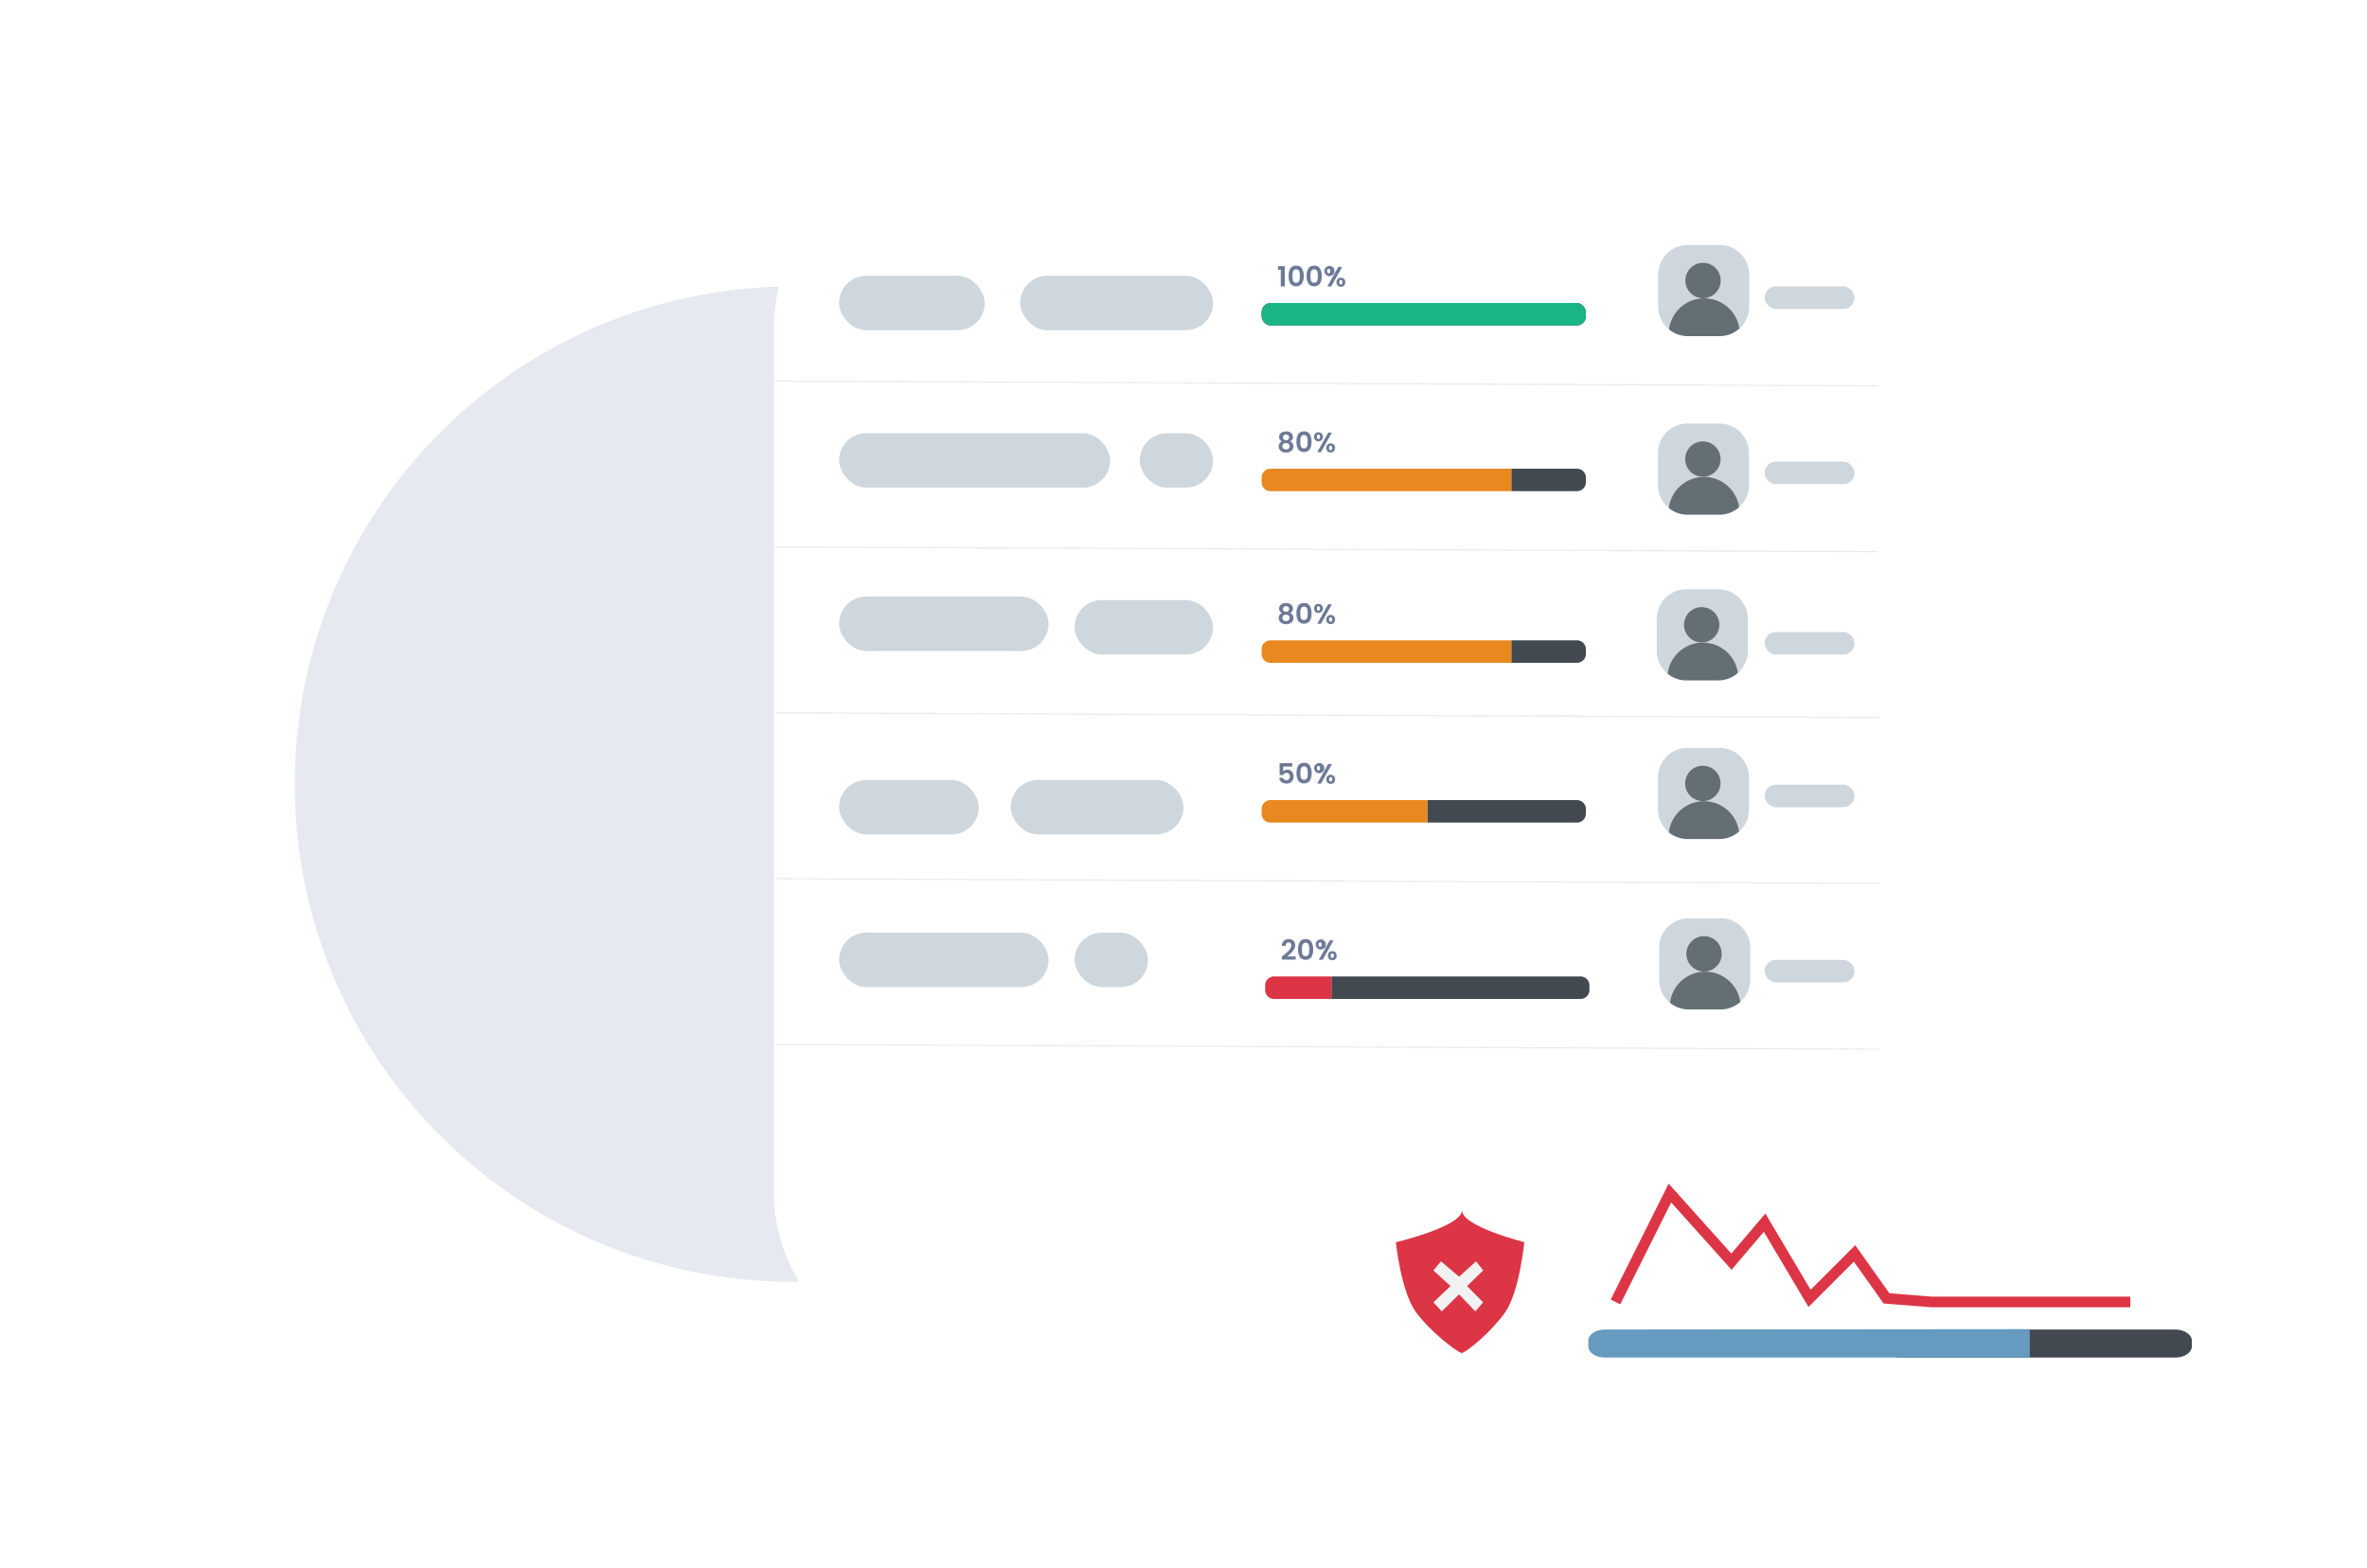 <svg id="Calque_1" data-name="Calque 1" xmlns="http://www.w3.org/2000/svg" xmlns:xlink="http://www.w3.org/1999/xlink" viewBox="0 0 2000 1325"><defs><style>.cls-1{fill:#e6e9ef;}.cls-2{filter:url(#LongShadow);}.cls-3{fill:#fff;}.cls-4{fill:#434951;}.cls-5{fill:#ced7dd;}.cls-6{fill:#1ab586;}.cls-7{fill:#6d7a96;}.cls-14,.cls-8{fill:none;stroke-miterlimit:10;}.cls-8{stroke:#eaeae8;}.cls-9{fill:#e8881f;}.cls-10{fill:#dc3545;}.cls-11{fill:#646f75;}.cls-12{fill:#f2f2f2;}.cls-13{fill:#669bbf;}.cls-14{stroke:#dc3545;stroke-width:9px;}</style><filter id="LongShadow" width="130%" height="130%" name="LongShadow"><feGaussianBlur stdDeviation="30" in="SourceAlpha"/><feOffset/><feComponentTransfer><feFuncA type="linear" slope="0.2"/></feComponentTransfer><feMerge><feMergeNode/><feMergeNode in="SourceGraphic"/></feMerge></filter></defs><circle class="cls-1" cx="669.5" cy="662.5" r="420.5"/><g class="cls-2"><rect class="cls-3" x="654" y="120" width="933" height="1049" rx="157.5"/></g><rect class="cls-4" x="1066" y="256" width="274" height="19" rx="7.55"/><rect class="cls-5" x="709" y="233" width="123" height="46" rx="23"/><rect class="cls-5" x="709" y="366" width="229" height="46" rx="23"/><rect class="cls-6" x="1066" y="256" width="274" height="19" rx="8.16"/><path class="cls-7" d="M1079.9,227.87v-3h5.68V242h-3.39V227.87Z"/><path class="cls-7" d="M1090.31,226.81a5.34,5.34,0,0,1,4.88-2.31q3.42,0,4.89,2.31a11.72,11.72,0,0,1,1.48,6.38,11.88,11.88,0,0,1-1.48,6.43,6.27,6.27,0,0,1-9.77,0,11.88,11.88,0,0,1-1.48-6.43A11.72,11.72,0,0,1,1090.31,226.81Zm7.77,3.45a4.09,4.09,0,0,0-.89-1.95,3,3,0,0,0-4,0,4.09,4.09,0,0,0-.89,1.95,16,16,0,0,0-.23,2.93,16.94,16.94,0,0,0,.22,3,3.76,3.76,0,0,0,.89,2,3.09,3.09,0,0,0,4,0,3.76,3.76,0,0,0,.89-2,18.06,18.06,0,0,0,.21-3A16.13,16.13,0,0,0,1098.08,230.26Z"/><path class="cls-7" d="M1105.53,226.81q1.47-2.31,4.89-2.31a5.34,5.34,0,0,1,4.88,2.31,11.72,11.72,0,0,1,1.48,6.38,11.88,11.88,0,0,1-1.48,6.43,6.27,6.27,0,0,1-9.77,0,11.88,11.88,0,0,1-1.48-6.43A11.72,11.72,0,0,1,1105.53,226.81Zm7.77,3.45a4.09,4.09,0,0,0-.89-1.95,3,3,0,0,0-4,0,4.09,4.09,0,0,0-.89,1.95,16.13,16.13,0,0,0-.22,2.93,18.06,18.06,0,0,0,.21,3,3.76,3.76,0,0,0,.89,2,3.09,3.09,0,0,0,4,0,3.76,3.76,0,0,0,.89-2,16.94,16.94,0,0,0,.22-3A16,16,0,0,0,1113.3,230.26Z"/><path class="cls-7" d="M1120,226.24a4.3,4.3,0,1,1-1,2.81A3.72,3.72,0,0,1,1120,226.24Zm1.37,2.81c0,1.24.44,1.86,1.3,1.86a1.19,1.19,0,0,0,1-.46,2.28,2.28,0,0,0,.35-1.4c0-1.23-.44-1.84-1.34-1.84S1121.32,227.82,1121.32,229.05Zm12.71-3.54L1124.77,242h-3.21l9.24-16.49Zm-3.74,10.12a3.74,3.74,0,0,1,2.7-1,3.64,3.64,0,0,1,2.67,1,4.38,4.38,0,0,1,0,5.64,3.61,3.61,0,0,1-2.67,1,3.69,3.69,0,0,1-2.71-1,4.33,4.33,0,0,1,0-5.64Zm1.33,2.82c0,1.24.45,1.86,1.34,1.86s1.32-.62,1.32-1.86-.44-1.84-1.32-1.84S1131.62,237.22,1131.62,238.45Z"/><rect class="cls-5" x="862" y="233" width="163" height="46" rx="23"/><rect class="cls-5" x="963" y="366" width="62" height="46" rx="23"/><rect class="cls-5" x="709" y="504" width="177" height="46" rx="23"/><line class="cls-8" x1="654" y1="322" x2="1587" y2="326"/><line class="cls-8" x1="654" y1="462.13" x2="1587" y2="466.13"/><line class="cls-8" x1="655" y1="602.25" x2="1588" y2="606.25"/><line class="cls-8" x1="655" y1="742.38" x2="1588" y2="746.38"/><line class="cls-8" x1="655" y1="882.5" x2="1588" y2="886.5"/><rect class="cls-5" x="908" y="507" width="117" height="46" rx="23"/><rect class="cls-5" x="854" y="659" width="146" height="46" rx="23"/><path class="cls-7" d="M1080.82,369.12a4.38,4.38,0,0,1,.65-2.33,4.53,4.53,0,0,1,2-1.67,8.52,8.52,0,0,1,6.38,0,4.64,4.64,0,0,1,2,1.67,4.37,4.37,0,0,1,.64,2.33,4.1,4.1,0,0,1-.63,2.27,4.38,4.38,0,0,1-1.7,1.52,4.62,4.62,0,0,1,2,1.65,4.54,4.54,0,0,1,.73,2.57,4.82,4.82,0,0,1-.81,2.79,5.37,5.37,0,0,1-2.23,1.83,7.71,7.71,0,0,1-3.18.63,7.63,7.63,0,0,1-3.17-.63,5.34,5.34,0,0,1-2.22-1.83,4.82,4.82,0,0,1-.81-2.79,4.52,4.52,0,0,1,.73-2.58,4.41,4.41,0,0,1,2-1.64A4,4,0,0,1,1080.82,369.12Zm3.62,5.91a2.39,2.39,0,0,0-.84,2,2.5,2.5,0,0,0,.81,1.92,3.19,3.19,0,0,0,2.21.74,3.06,3.06,0,0,0,2.19-.76,2.5,2.5,0,0,0,.8-1.9,2.41,2.41,0,0,0-.82-1.95,3.8,3.8,0,0,0-4.35,0Zm4.07-7.23a3.1,3.1,0,0,0-3.77,0,2.34,2.34,0,0,0-.69,1.81,2.16,2.16,0,0,0,.72,1.7,3,3,0,0,0,3.71,0,2.19,2.19,0,0,0,.73-1.71A2.28,2.28,0,0,0,1088.51,367.8Z"/><path class="cls-7" d="M1096.93,366.81q1.47-2.31,4.89-2.31a5.34,5.34,0,0,1,4.88,2.31,11.72,11.72,0,0,1,1.48,6.38,11.88,11.88,0,0,1-1.48,6.43,6.27,6.27,0,0,1-9.77,0,11.88,11.88,0,0,1-1.48-6.43A11.72,11.72,0,0,1,1096.93,366.81Zm7.77,3.45a4.09,4.09,0,0,0-.89-1.95,3,3,0,0,0-4,0,4.09,4.09,0,0,0-.89,1.95,16,16,0,0,0-.23,2.93,17.94,17.94,0,0,0,.22,3,3.76,3.76,0,0,0,.89,1.95,3.09,3.09,0,0,0,4,0,3.76,3.76,0,0,0,.89-1.95,17.94,17.94,0,0,0,.22-3A16,16,0,0,0,1104.7,370.26Z"/><path class="cls-7" d="M1111.35,366.24a3.71,3.71,0,0,1,2.69-1,3.83,3.83,0,1,1,0,7.66,3.67,3.67,0,0,1-2.69-1,4.3,4.3,0,0,1,0-5.63Zm1.37,2.81c0,1.24.44,1.86,1.3,1.86a1.21,1.21,0,0,0,1-.46,2.28,2.28,0,0,0,.35-1.4c0-1.23-.44-1.84-1.34-1.84S1112.72,367.82,1112.72,369.05Zm12.7-3.54L1116.16,382H1113l9.24-16.49Zm-3.73,10.12a3.74,3.74,0,0,1,2.7-1,3.64,3.64,0,0,1,2.67,1,4.38,4.38,0,0,1,0,5.64,3.61,3.61,0,0,1-2.67,1,3.69,3.69,0,0,1-2.71-1,4.33,4.33,0,0,1,0-5.64Zm1.33,2.82c0,1.24.45,1.86,1.34,1.86s1.32-.62,1.32-1.86-.44-1.84-1.32-1.84S1123,377.22,1123,378.45Z"/><path class="cls-4" d="M1332.45,396H1277v19h55.45a7.55,7.55,0,0,0,7.55-7.55v-3.9A7.55,7.55,0,0,0,1332.45,396Z"/><path class="cls-9" d="M1073.55,396a7.55,7.55,0,0,0-7.55,7.55v3.9a7.55,7.55,0,0,0,7.55,7.55H1277V396Z"/><path class="cls-7" d="M1080.82,514.12a4.38,4.38,0,0,1,.65-2.33,4.53,4.53,0,0,1,2-1.67,8.52,8.52,0,0,1,6.38,0,4.64,4.64,0,0,1,2,1.67,4.37,4.37,0,0,1,.64,2.33,4.1,4.1,0,0,1-.63,2.27,4.38,4.38,0,0,1-1.7,1.52,4.62,4.62,0,0,1,2,1.65,4.54,4.54,0,0,1,.73,2.57,4.82,4.82,0,0,1-.81,2.79,5.37,5.37,0,0,1-2.23,1.83,7.71,7.71,0,0,1-3.18.63,7.63,7.63,0,0,1-3.17-.63,5.34,5.34,0,0,1-2.22-1.83,4.82,4.82,0,0,1-.81-2.79,4.52,4.52,0,0,1,.73-2.58,4.41,4.41,0,0,1,2-1.64A4,4,0,0,1,1080.82,514.12Zm3.62,5.91a2.39,2.39,0,0,0-.84,2,2.5,2.5,0,0,0,.81,1.92,3.19,3.19,0,0,0,2.21.74,3.06,3.06,0,0,0,2.19-.76,2.5,2.5,0,0,0,.8-1.9,2.41,2.41,0,0,0-.82-2,3.8,3.8,0,0,0-4.35,0Zm4.07-7.23a3.1,3.1,0,0,0-3.77,0,2.34,2.34,0,0,0-.69,1.81,2.16,2.16,0,0,0,.72,1.7,3,3,0,0,0,3.71,0,2.19,2.19,0,0,0,.73-1.71A2.28,2.28,0,0,0,1088.51,512.8Z"/><path class="cls-7" d="M1096.93,511.81q1.47-2.31,4.89-2.31a5.34,5.34,0,0,1,4.88,2.31,11.72,11.72,0,0,1,1.48,6.38,11.88,11.88,0,0,1-1.48,6.43,6.27,6.27,0,0,1-9.77,0,11.88,11.88,0,0,1-1.48-6.43A11.72,11.72,0,0,1,1096.93,511.81Zm7.77,3.45a4.09,4.09,0,0,0-.89-2,3,3,0,0,0-4,0,4.09,4.09,0,0,0-.89,2,16,16,0,0,0-.23,2.93,17.94,17.94,0,0,0,.22,3,3.76,3.76,0,0,0,.89,1.95,3.09,3.09,0,0,0,4,0,3.76,3.76,0,0,0,.89-1.95,17.94,17.94,0,0,0,.22-3A16,16,0,0,0,1104.7,515.26Z"/><path class="cls-7" d="M1111.35,511.24a3.71,3.71,0,0,1,2.69-1,3.83,3.83,0,1,1,0,7.66,3.67,3.67,0,0,1-2.69-1,4.3,4.3,0,0,1,0-5.63Zm1.37,2.81c0,1.24.44,1.86,1.3,1.86a1.21,1.21,0,0,0,1-.46,2.28,2.28,0,0,0,.35-1.4c0-1.23-.44-1.84-1.34-1.84S1112.72,512.82,1112.72,514.05Zm12.7-3.54L1116.16,527H1113l9.24-16.49Zm-3.73,10.12a3.74,3.74,0,0,1,2.7-1,3.64,3.64,0,0,1,2.67,1,4.38,4.38,0,0,1,0,5.64,3.61,3.61,0,0,1-2.67,1,3.69,3.69,0,0,1-2.71-1,4.33,4.33,0,0,1,0-5.64Zm1.33,2.82c0,1.24.45,1.86,1.34,1.86s1.32-.62,1.32-1.86-.44-1.84-1.32-1.84S1123,522.22,1123,523.45Z"/><path class="cls-4" d="M1332.45,541H1277v19h55.45a7.55,7.55,0,0,0,7.55-7.55v-3.9A7.55,7.55,0,0,0,1332.45,541Z"/><path class="cls-9" d="M1073.55,541a7.55,7.55,0,0,0-7.55,7.55v3.9a7.55,7.55,0,0,0,7.55,7.55H1277V541Z"/><path class="cls-7" d="M1091.85,647.68h-7.64v4a3.58,3.58,0,0,1,1.42-1,4.92,4.92,0,0,1,1.95-.39,5.34,5.34,0,0,1,3.09.82,4.8,4.8,0,0,1,1.74,2.11A6.86,6.86,0,0,1,1093,656a6.09,6.09,0,0,1-1.55,4.35A5.72,5.72,0,0,1,1087,662a6.44,6.44,0,0,1-4.29-1.34,5,5,0,0,1-1.81-3.51h3.2a2.55,2.55,0,0,0,1,1.51,3,3,0,0,0,1.9.56,2.54,2.54,0,0,0,2.1-.87,3.56,3.56,0,0,0,.71-2.31,3.12,3.12,0,0,0-.72-2.22,2.77,2.77,0,0,0-2.11-.77,2.6,2.6,0,0,0-2.59,1.81h-3.16V644.78h10.65Z"/><path class="cls-7" d="M1097,646.81q1.47-2.31,4.89-2.31t4.89,2.31a11.81,11.81,0,0,1,1.47,6.38,12,12,0,0,1-1.47,6.43,6.28,6.28,0,0,1-9.78,0,12,12,0,0,1-1.47-6.43A11.81,11.81,0,0,1,1097,646.81Zm7.78,3.45a4,4,0,0,0-.9-2,3,3,0,0,0-4,0,4,4,0,0,0-.9,2,16.13,16.13,0,0,0-.22,2.93,18.06,18.06,0,0,0,.21,3,3.69,3.69,0,0,0,.9,1.95,3.07,3.07,0,0,0,4,0,3.69,3.69,0,0,0,.9-1.95,18.06,18.06,0,0,0,.21-3A17.09,17.09,0,0,0,1104.73,650.26Z"/><path class="cls-7" d="M1111.37,646.24a4.3,4.3,0,1,1-1,2.81A3.75,3.75,0,0,1,1111.37,646.24Zm1.38,2.81q0,1.86,1.29,1.86a1.18,1.18,0,0,0,1-.46,2.27,2.27,0,0,0,.36-1.4c0-1.23-.45-1.84-1.35-1.84S1112.75,647.82,1112.75,649.05Zm12.7-3.54L1116.19,662H1113l9.24-16.49Zm-3.74,10.12a3.74,3.74,0,0,1,2.7-1,3.68,3.68,0,0,1,2.68,1,4.41,4.41,0,0,1,0,5.64,3.65,3.65,0,0,1-2.68,1,3.71,3.71,0,0,1-2.71-1,4.36,4.36,0,0,1,0-5.64Zm1.34,2.82c0,1.24.44,1.86,1.34,1.86s1.32-.62,1.32-1.86-.44-1.84-1.32-1.84S1123.05,657.22,1123.05,658.45Z"/><path class="cls-4" d="M1332.45,676H1206v19h126.45a7.55,7.55,0,0,0,7.55-7.55v-3.9A7.55,7.55,0,0,0,1332.45,676Z"/><path class="cls-9" d="M1073.55,676a7.55,7.55,0,0,0-7.55,7.55v3.9a7.55,7.55,0,0,0,7.55,7.55H1206V676Z"/><path class="cls-7" d="M1084.34,807.28q2.27-1.87,3.6-3.14a14.18,14.18,0,0,0,2.24-2.63,4.88,4.88,0,0,0,.9-2.69,2.83,2.83,0,0,0-.57-1.88,2.11,2.11,0,0,0-1.74-.69,2.19,2.19,0,0,0-1.81.79,3.39,3.39,0,0,0-.66,2.16h-3.21a5.81,5.81,0,0,1,1.69-4.29,5.75,5.75,0,0,1,4-1.46,5.61,5.61,0,0,1,4.12,1.43,5,5,0,0,1,1.44,3.75,6.82,6.82,0,0,1-1,3.52,14.12,14.12,0,0,1-2.26,2.9c-.85.83-2,1.82-3.33,3h7v2.73h-11.64v-2.45Z"/><path class="cls-7" d="M1098.3,795.81q1.47-2.31,4.89-2.31t4.89,2.31a11.81,11.81,0,0,1,1.47,6.38,12,12,0,0,1-1.47,6.43,6.28,6.28,0,0,1-9.78,0,12,12,0,0,1-1.47-6.43A11.81,11.81,0,0,1,1098.3,795.81Zm7.78,3.45a4,4,0,0,0-.9-2,3,3,0,0,0-4,0,4,4,0,0,0-.9,2,16.13,16.13,0,0,0-.22,2.93,18.06,18.06,0,0,0,.21,3,3.69,3.69,0,0,0,.9,1.95,3.07,3.07,0,0,0,4,0,3.69,3.69,0,0,0,.9-1.95,18.06,18.06,0,0,0,.21-3A17.09,17.09,0,0,0,1106.08,799.26Z"/><path class="cls-7" d="M1112.72,795.24a4.3,4.3,0,1,1-1,2.81A3.75,3.75,0,0,1,1112.72,795.24Zm1.38,2.81q0,1.86,1.29,1.86a1.18,1.18,0,0,0,1-.46,2.27,2.27,0,0,0,.36-1.4c0-1.23-.45-1.84-1.35-1.84S1114.1,796.82,1114.1,798.05Zm12.7-3.54L1117.54,811h-3.21l9.24-16.49Zm-3.74,10.12a3.74,3.74,0,0,1,2.7-1,3.68,3.68,0,0,1,2.68,1,4.41,4.41,0,0,1,0,5.64,3.65,3.65,0,0,1-2.68,1,3.71,3.71,0,0,1-2.71-1,4.36,4.36,0,0,1,0-5.64Zm1.34,2.82c0,1.24.44,1.86,1.34,1.86s1.32-.62,1.32-1.86-.44-1.84-1.32-1.84S1124.4,806.22,1124.4,807.45Z"/><path class="cls-4" d="M1335.45,825H1125v19h210.45a7.55,7.55,0,0,0,7.55-7.55v-3.9A7.55,7.55,0,0,0,1335.45,825Z"/><path class="cls-10" d="M1076.55,825a7.55,7.55,0,0,0-7.55,7.55v3.9a7.55,7.55,0,0,0,7.55,7.55H1125V825Z"/><rect class="cls-5" x="709" y="788" width="177" height="46" rx="23"/><rect class="cls-5" x="908" y="788" width="62" height="46" rx="23"/><rect class="cls-5" x="709" y="659" width="118" height="46" rx="23"/><path class="cls-5" d="M1453,207h-26.9a25,25,0,0,0-25,25.05V259a25,25,0,0,0,9.23,19.42,30,30,0,0,1,59.45-.77A25,25,0,0,0,1478,259v-26.9A25,25,0,0,0,1453,207Zm-14,45a15,15,0,1,1,15-15A15,15,0,0,1,1439,252Z"/><path class="cls-11" d="M1440,252a30,30,0,0,0-29.77,26.37,24.93,24.93,0,0,0,15.82,5.63H1453a25,25,0,0,0,16.73-6.4A30,30,0,0,0,1440,252Z"/><circle class="cls-11" cx="1439" cy="237" r="15"/><path class="cls-5" d="M1452.77,357.89h-26.9a25,25,0,0,0-25,25.05v26.9a25,25,0,0,0,9.23,19.41,30,30,0,0,1,59.45-.77,25,25,0,0,0,8.32-18.64v-26.9A25,25,0,0,0,1452.77,357.89Zm-14,45a15,15,0,1,1,15-15A15,15,0,0,1,1438.82,402.89Z"/><path class="cls-11" d="M1439.82,402.89a30,30,0,0,0-29.77,26.36,24.93,24.93,0,0,0,15.82,5.64h26.9a25,25,0,0,0,16.73-6.41A30,30,0,0,0,1439.82,402.89Z"/><circle class="cls-11" cx="1438.82" cy="387.89" r="15"/><path class="cls-5" d="M1451.77,497.89h-26.9a25,25,0,0,0-25,25.05v26.9a25,25,0,0,0,9.23,19.41,30,30,0,0,1,59.45-.77,25,25,0,0,0,8.32-18.64v-26.9A25,25,0,0,0,1451.77,497.89Zm-14,45a15,15,0,1,1,15-15A15,15,0,0,1,1437.82,542.89Z"/><path class="cls-11" d="M1438.82,542.89a30,30,0,0,0-29.77,26.36,24.93,24.93,0,0,0,15.82,5.64h26.9a25,25,0,0,0,16.73-6.41A30,30,0,0,0,1438.82,542.89Z"/><circle class="cls-11" cx="1437.82" cy="527.89" r="15"/><path class="cls-5" d="M1452.77,631.89h-26.9a25,25,0,0,0-25,25.05v26.9a25,25,0,0,0,9.23,19.41,30,30,0,0,1,59.45-.77,25,25,0,0,0,8.32-18.64v-26.9A25,25,0,0,0,1452.77,631.89Zm-14,45a15,15,0,1,1,15-15A15,15,0,0,1,1438.82,676.89Z"/><path class="cls-11" d="M1439.82,676.89a30,30,0,0,0-29.77,26.36,24.93,24.93,0,0,0,15.82,5.64h26.9a25,25,0,0,0,16.73-6.41A30,30,0,0,0,1439.82,676.89Z"/><circle class="cls-11" cx="1438.82" cy="661.89" r="15"/><path class="cls-5" d="M1453.77,775.89h-26.9a25,25,0,0,0-25,25.05v26.9a25,25,0,0,0,9.23,19.41,30,30,0,0,1,59.45-.77,25,25,0,0,0,8.32-18.64v-26.9A25,25,0,0,0,1453.77,775.89Zm-14,45a15,15,0,1,1,15-15A15,15,0,0,1,1439.82,820.89Z"/><path class="cls-11" d="M1440.82,820.89a30,30,0,0,0-29.77,26.36,24.93,24.93,0,0,0,15.82,5.64h26.9a25,25,0,0,0,16.73-6.41A30,30,0,0,0,1440.82,820.89Z"/><circle class="cls-11" cx="1439.82" cy="805.89" r="15"/><rect class="cls-5" x="1491" y="242" width="76" height="19" rx="9.5"/><rect class="cls-5" x="1491" y="390" width="76" height="19" rx="9.5"/><rect class="cls-5" x="1491" y="534" width="76" height="19" rx="9.5"/><rect class="cls-5" x="1491" y="663" width="76" height="19" rx="9.5"/><rect class="cls-5" x="1491" y="811" width="76" height="19" rx="9.5"/><g class="cls-2"><rect class="cls-3" x="1136" y="975" width="774.13" height="216.44" rx="61.99"/></g><path class="cls-10" d="M1235.33,1022.58h0c0,13.74-55.88,27-55.88,27s4.22,41.71,17,59.1c11.68,15.85,33,32.66,38.54,34.46v.26l.31-.1v-.1l.27.09v-.26c5.19-1.8,25.32-18.61,36.33-34.46,12.07-17.4,16.06-59.1,16.06-59.1S1235.33,1036.32,1235.33,1022.58Z"/><polygon class="cls-12" points="1253.22 1073.36 1247.19 1065.69 1232.84 1078.67 1232.84 1078.68 1217.55 1065.7 1211.13 1073.36 1225.64 1086.6 1211.13 1100.33 1218.22 1107.97 1232.84 1093.63 1232.84 1093.63 1246.57 1107.97 1253.22 1100.33 1239.6 1086.59 1253.22 1073.36"/><path class="cls-4" d="M1838,1123.31H1602.58V1147H1838c7.76,0,14-4.21,14-9.41v-4.87C1852,1127.53,1845.71,1123.31,1838,1123.31Z"/><path class="cls-13" d="M1356.05,1123.31c-7.76,0-14,4.22-14,9.41v4.87c0,5.2,6.29,9.41,14,9.41h359v-24Z"/><polyline class="cls-14" points="1365 1100 1411 1008 1463 1066 1491 1033 1529 1097 1567 1059 1594 1097 1632 1100 1800 1100"/></svg>